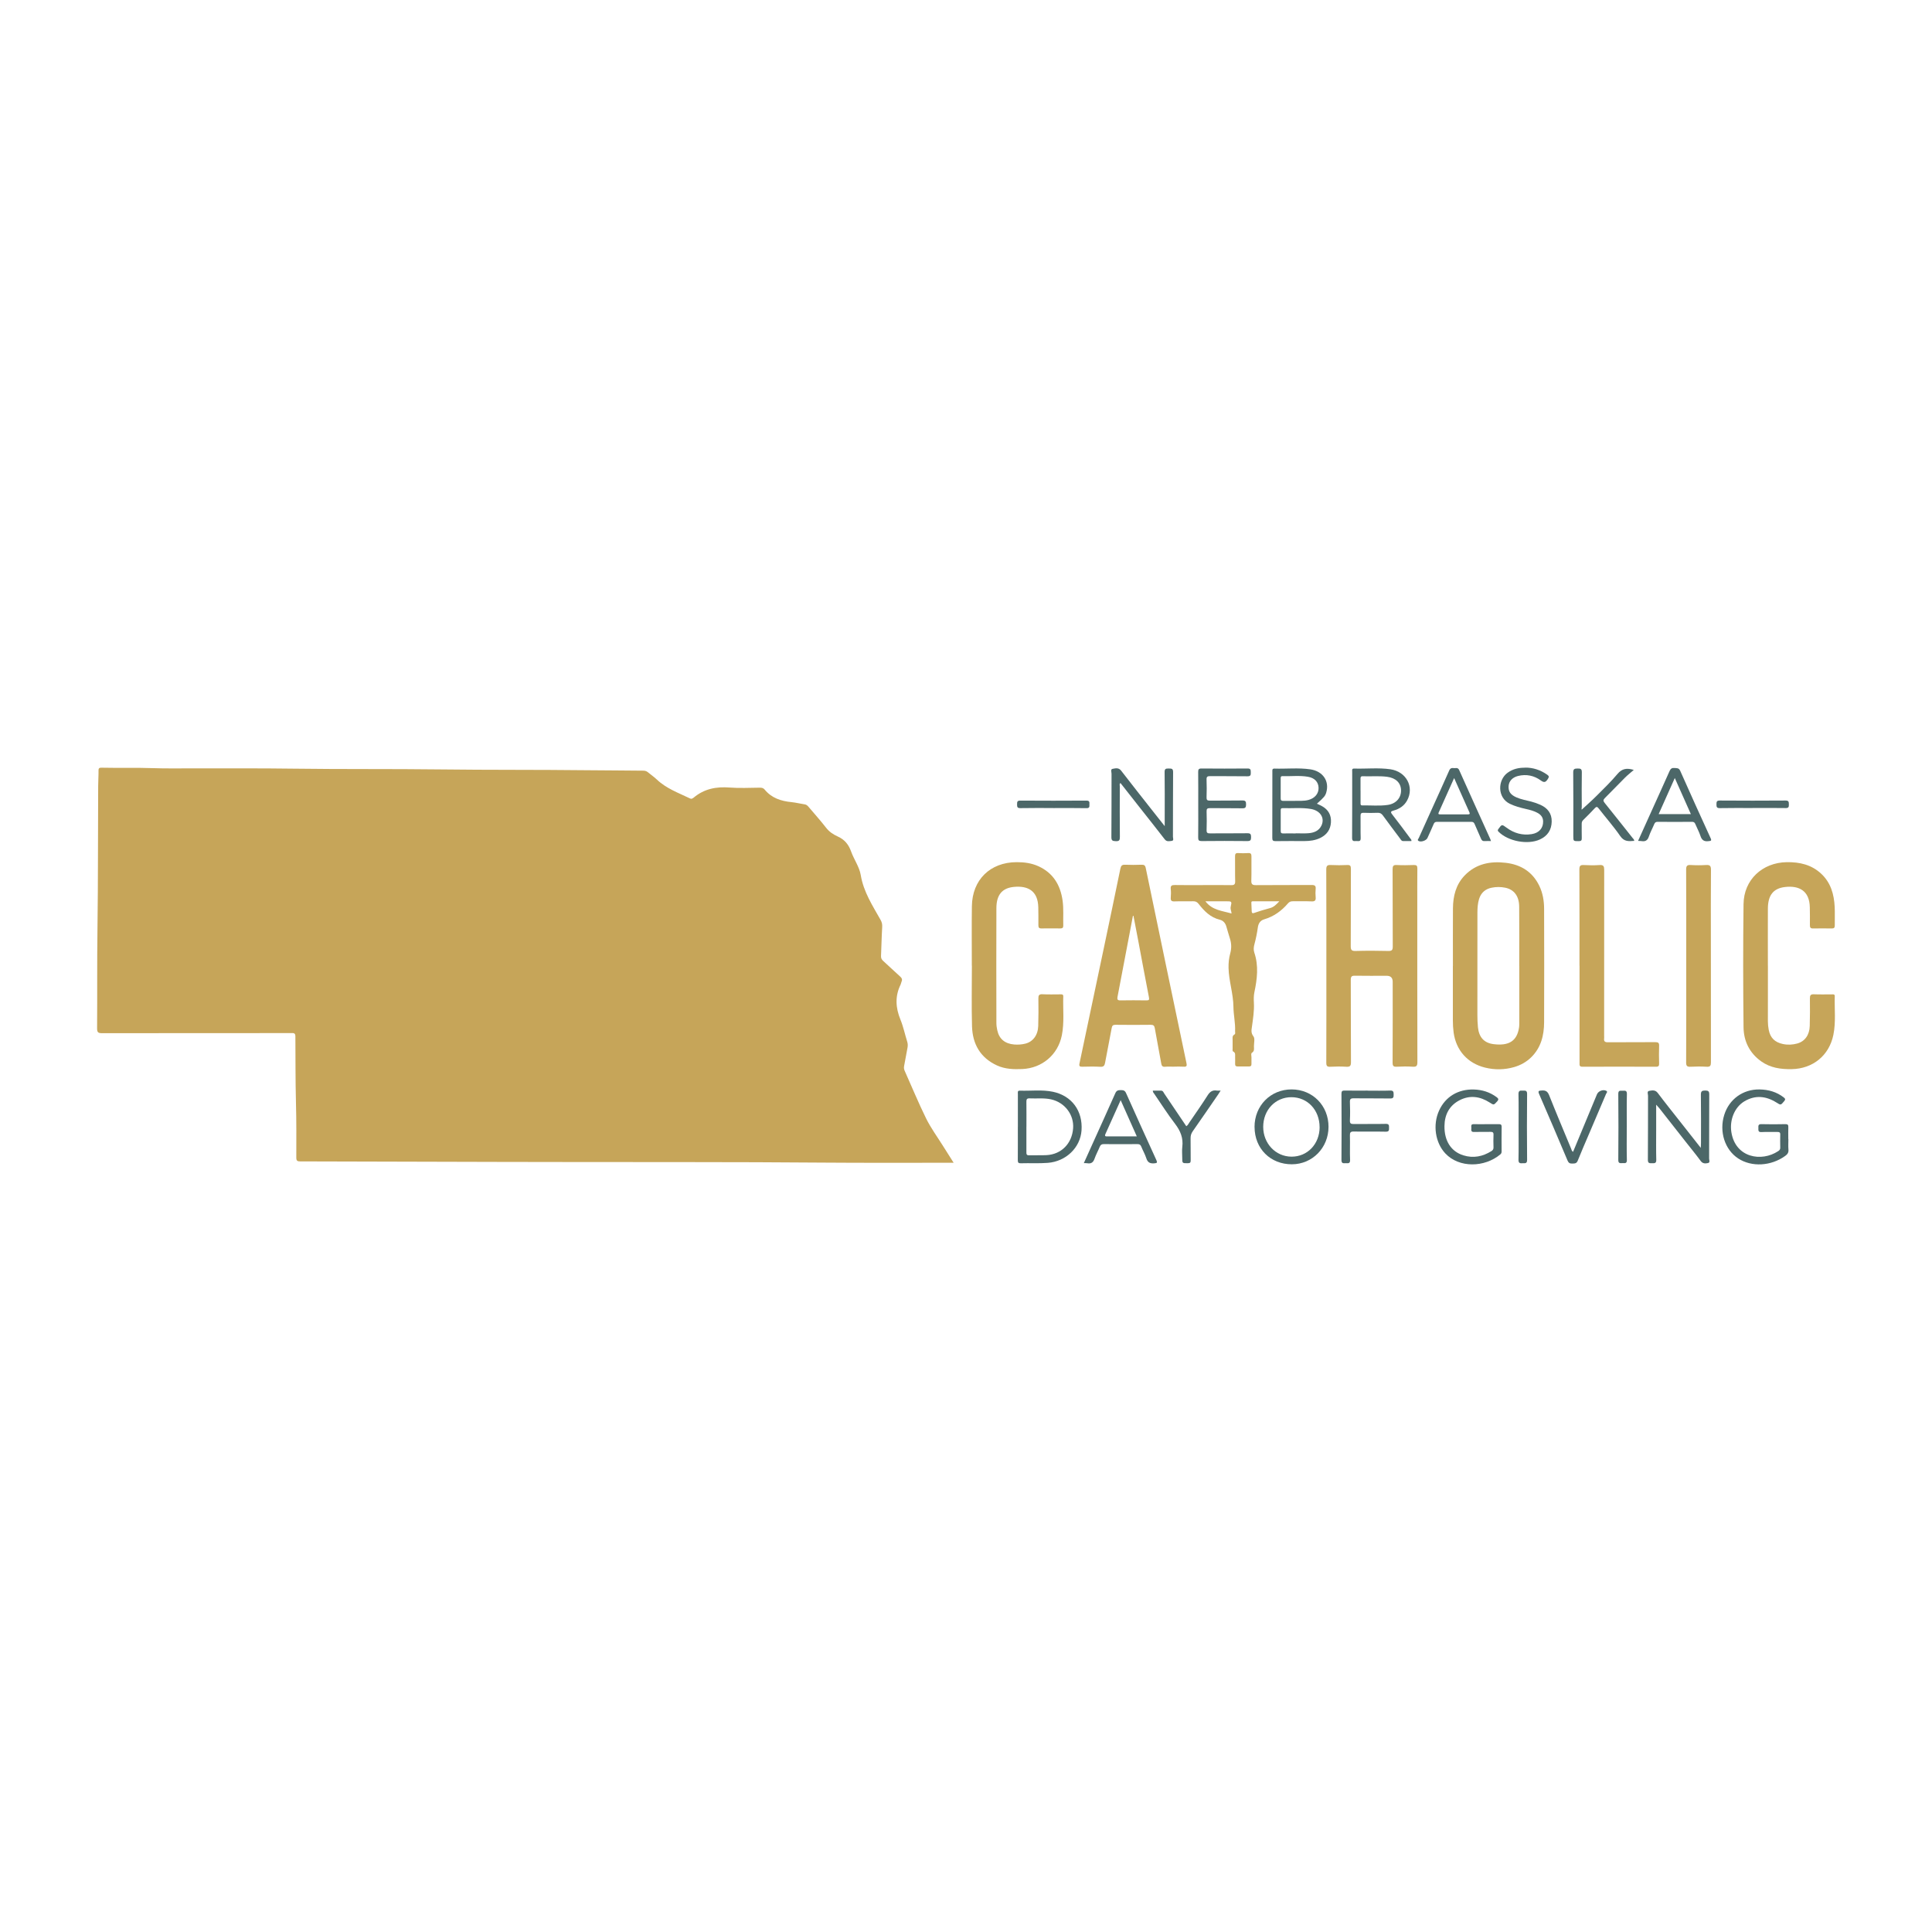 <?xml version="1.0" encoding="UTF-8"?>
<svg id="Layer_1" data-name="Layer 1" xmlns="http://www.w3.org/2000/svg" viewBox="0 0 1024 1024">
  <defs>
    <style>
      .cls-1 {
        fill: #4c6768;
      }

      .cls-2 {
        fill: #c6a559;
      }
    </style>
  </defs>
  <g id="Layer_1-2" data-name="Layer 1-2">
    <path class="cls-2" d="M505.5,616.289h-2.342c-22.421-.017-44.86.101-67.281-.084-46.797-.387-93.611-.219-140.408-.32-10.512-.017-21.006-.034-31.518-.051-34.955-.101-69.892-.202-104.847-.27-1.55,0-2.055-.354-2.055-2.005.017-9.77.084-19.541-.185-29.294-.303-11.64-.219-23.297-.303-34.938,0-1.971-1.028-1.769-2.274-1.769-33.405,0-66.81,0-100.214.051-2.072,0-2.628-.455-2.611-2.611.135-17.654-.051-35.308.202-52.946.354-25.117.219-50.233.371-75.367,0-2.763.219-5.509.185-8.271-.034-1.314.505-1.567,1.668-1.516,9.147.202,18.294-.084,27.458.236,6.654.236,13.325.101,19.996.118,18.109.034,36.235-.101,54.344.152,25.993.354,51.985.084,77.978.404,25.723.32,51.446.118,77.17.421,10.023.118,20.063.101,30.086.236,1.011,0,1.819.253,2.577.91,1.55,1.297,3.234,2.443,4.683,3.824,5.003,4.75,11.404,7.025,17.435,9.939.539.253,1.011.337,1.499-.034.152-.118.354-.202.505-.32,5.576-4.7,11.994-5.946,19.153-5.374,5.29.421,10.63.101,15.953.067,1.011,0,1.87.168,2.51.96,3.689,4.531,8.709,6.165,14.302,6.705,2.342.236,4.633.842,6.957,1.179.977.135,1.55.724,2.123,1.398,3.083,3.655,6.283,7.21,9.215,10.983,1.685,2.19,3.858,3.605,6.216,4.666,3.622,1.634,5.744,4.245,7.058,7.951,1.516,4.228,4.38,8.153,5.104,12.466,1.482,8.962,6.267,16.205,10.528,23.803.691,1.213.927,2.358.842,3.79-.32,5.104-.387,10.225-.623,15.329-.051,1.129.337,1.87,1.162,2.611,2.999,2.712,5.913,5.509,8.911,8.204.893.809,1.364,1.567.809,2.763-.219.489-.253,1.061-.489,1.533-3.049,6.182-2.678,12.297-.101,18.581,1.55,3.773,2.375,7.85,3.605,11.758.337,1.078.337,2.123.135,3.184-.59,3.234-1.179,6.486-1.802,9.72-.168.893-.051,1.701.337,2.544,3.773,8.406,7.26,16.947,11.337,25.201,2.527,5.104,5.946,9.754,8.979,14.605,1.786,2.847,3.588,5.694,5.643,8.928l.017-.051Z"/>
    <path class="cls-2" d="M770.077,511.931c0-10.175-.051-20.333.017-30.507.051-6.502,1.583-12.617,6.233-17.435,5.963-6.165,13.527-7.648,21.714-6.688,8.019.943,14.201,4.734,17.806,12.179,1.887,3.891,2.561,8.086,2.561,12.348.051,19.996.084,40.008,0,60.004-.034,6.974-1.651,13.493-6.89,18.598-2.561,2.493-5.626,4.178-9.029,5.155-5.071,1.449-10.242,1.533-15.363.27-9.282-2.274-15.38-9.147-16.677-18.598-.286-2.139-.404-4.279-.404-6.435.017-9.636,0-19.254,0-28.89h.034ZM805.284,511.981h-.051c0-10.512.084-21.006-.034-31.518-.067-5.559-2.729-8.996-7.378-9.956-2.392-.489-4.852-.489-7.227,0-3.369.674-5.643,2.695-6.671,6.031-.691,2.274-.842,4.633-.859,6.974-.017,18.176,0,36.37-.017,54.546,0,2.156.084,4.296.303,6.452.522,5.155,3.15,8.271,8.288,8.911,8.305,1.044,12.398-1.819,13.476-8.726.185-1.196.152-2.409.152-3.622v-29.092h.017Z"/>
    <path class="cls-2" d="M702.998,511.779c0-16.963.034-33.944-.051-50.907,0-2.021.59-2.493,2.476-2.392,2.881.152,5.795.135,8.675,0,1.55-.067,1.904.489,1.904,1.954-.051,13.679,0,27.34-.084,41.019,0,2.005.421,2.628,2.527,2.577,5.778-.168,11.573-.152,17.368,0,2.038.051,2.392-.606,2.375-2.476-.084-13.594,0-27.206-.084-40.817,0-1.735.371-2.358,2.207-2.257,3.015.168,6.064.101,9.08,0,1.415-.051,1.853.421,1.836,1.836-.067,6.064-.034,12.129-.034,18.176,0,28.149-.017,56.298.051,84.447,0,1.937-.455,2.577-2.426,2.443-2.813-.185-5.66-.152-8.473,0-1.735.084-2.257-.337-2.24-2.19.084-14.268.051-28.553.051-42.821,0-2.123-1.067-3.184-3.201-3.184-5.593,0-11.185.067-16.761-.034-1.752-.034-2.257.404-2.257,2.224.084,14.538,0,29.092.101,43.63,0,2.021-.573,2.493-2.476,2.392-2.813-.168-5.66-.152-8.473,0-1.668.084-2.123-.404-2.123-2.106.067-17.166.034-34.348.034-51.514h0Z"/>
    <path class="cls-2" d="M622.375,565.365c-1.617,0-3.234-.101-4.852.034-1.415.118-1.819-.472-2.038-1.735-1.095-6.216-2.325-12.415-3.403-18.631-.236-1.398-.741-1.887-2.207-1.87-6.199.084-12.382.067-18.581,0-1.331,0-1.836.371-2.072,1.701-1.112,6.149-2.392,12.264-3.504,18.412-.286,1.6-.809,2.24-2.577,2.139-3.15-.185-6.334-.101-9.484-.034-1.297.034-1.819-.236-1.516-1.685,4.363-20.568,8.692-41.154,13.022-61.722,2.914-13.864,5.829-27.745,8.675-41.625.32-1.567.926-2.089,2.51-2.021,2.881.135,5.795.101,8.675,0,1.364-.034,1.954.286,2.257,1.786,7.143,34.466,14.352,68.932,21.579,103.381.286,1.398.101,1.988-1.466,1.87-1.668-.118-3.369-.034-5.054-.034l.034.034ZM600.779,485.399h-.303c-.657,3.504-1.314,6.991-1.988,10.495-2.055,10.815-4.093,21.647-6.182,32.461-.27,1.398.051,1.904,1.567,1.87,4.582-.084,9.147-.067,13.729,0,1.381.017,1.634-.286,1.348-1.701-1.904-9.754-3.706-19.541-5.542-29.294-.876-4.616-1.769-9.215-2.645-13.813l.017-.017Z"/>
    <path class="cls-2" d="M937.034,511.88c0,9.838,0,19.659-.017,29.497,0,1.499.168,2.965.438,4.414.809,4.296,3.234,6.654,7.564,7.564,2.561.539,5.087.404,7.581-.286,4.009-1.112,6.469-4.498,6.603-9.332.135-4.852.152-9.703.084-14.538-.017-1.617.354-2.274,2.106-2.207,3.15.135,6.334.034,9.484.051.691,0,1.617-.236,1.583.96-.202,6.856.657,13.746-.741,20.535-2.257,10.95-10.899,17.924-22.085,18.126-5.778.101-11.27-.657-16.121-4.093-6.233-4.43-9.316-10.747-9.4-18.126-.236-21.748-.269-43.495,0-65.243.152-12.937,9.973-22.034,22.91-22.236,6.856-.101,13.123,1.348,18.244,6.115,5.104,4.75,6.839,10.966,7.159,17.671.152,3.218,0,6.469.051,9.703.017,1.213-.371,1.685-1.617,1.651-3.302-.051-6.603-.067-9.888,0-1.381.034-1.701-.539-1.685-1.802.051-3.167,0-6.334-.051-9.484-.168-8.777-5.795-11.556-13.173-10.68-6.233.741-9.012,4.414-9.046,11.455-.051,10.107,0,20.198,0,30.305l.017-.017Z"/>
    <path class="cls-2" d="M515.086,511.813c0-10.512-.118-21.006.034-31.518.185-14.016,9.72-23.281,23.702-23.331,4.026-.017,7.917.505,11.59,2.173,7.749,3.538,11.59,9.888,12.769,18.092.64,4.43.236,8.878.371,13.308.034,1.145-.387,1.55-1.516,1.55-3.369-.034-6.738-.051-10.09,0-1.297.017-1.583-.539-1.583-1.701.034-3.167,0-6.334-.051-9.484-.185-9.046-5.845-11.489-12.87-10.832-6.267.59-9.299,4.195-9.332,11.202-.084,20.333-.034,40.665,0,61.015,0,1.263.202,2.561.472,3.79.994,4.599,4.06,7.126,8.996,7.53,1.954.152,3.908.034,5.812-.438,4.077-.994,6.721-4.464,6.89-9.349.152-4.852.168-9.703.084-14.538-.034-1.701.337-2.409,2.224-2.308,3.15.168,6.334.051,9.484.051.758,0,1.533-.067,1.482,1.078-.219,6.907.623,13.881-.775,20.737-2.089,10.242-10.461,17.3-20.939,17.772-4.599.202-9.164.051-13.443-1.92-8.844-4.077-12.937-11.388-13.207-20.754-.303-10.697-.067-21.411-.067-32.125h-.034Z"/>
    <path class="cls-2" d="M637.536,469.11c4.986,0,9.973-.067,14.959.034,1.634.034,2.224-.371,2.173-2.106-.118-4.38,0-8.76-.067-13.14,0-1.247.253-1.853,1.668-1.752,1.735.118,3.504.118,5.256,0,1.499-.101,1.786.505,1.769,1.853-.067,4.245.084,8.49-.067,12.735-.067,2.005.606,2.426,2.51,2.409,9.838-.101,19.659,0,29.497-.084,1.718,0,2.257.505,2.089,2.156-.135,1.398-.135,2.83,0,4.245.168,1.718-.32,2.375-2.173,2.291-3.285-.168-6.603,0-9.905-.067-1.112-.017-1.887.303-2.611,1.145-3.403,3.959-7.496,6.94-12.55,8.423-2.19.64-3.116,2.257-3.403,4.312-.421,2.999-1.011,5.963-1.802,8.878-.404,1.466-.556,2.999-.084,4.397,2.392,7.041,1.533,14.066.051,21.091-.387,1.87-.354,3.757-.253,5.643.219,4.279-.472,8.44-1.044,12.651-.236,1.685-.606,3.268.792,5.054.893,1.145.27,3.504.27,5.306,0,1.213.371,2.493-1.061,3.403-.64.404-.236,1.533-.253,2.325-.034,1.213-.034,2.426,0,3.639.034.96-.404,1.314-1.348,1.297-1.954-.034-3.908-.034-5.862,0-1.011.017-1.499-.337-1.449-1.398.051-1.28,0-2.561,0-3.841,0-.994.219-2.038-.96-2.645-.573-.303-.371-.96-.371-1.482-.017-1.482-.034-2.965,0-4.447.034-1.145-.387-2.409,1.044-3.184.522-.286.253-1.129.27-1.718.202-4.329-.842-8.591-.876-12.836-.067-7.058-2.443-13.746-2.594-20.737-.051-2.577.202-5.104.876-7.564.724-2.611.724-5.155-.084-7.749-.691-2.173-1.314-4.38-1.954-6.57-.522-1.819-1.651-3.167-3.47-3.605-4.969-1.213-8.271-4.582-11.236-8.406-.792-1.011-1.617-1.415-2.881-1.381-3.302.084-6.603-.067-9.905.067-1.685.067-2.089-.539-1.971-2.055.118-1.466.168-2.982,0-4.447-.219-1.887.573-2.207,2.274-2.173,4.919.101,9.838.034,14.757.034h-.017ZM678.067,477.701h-14.032c-.539,0-.842.152-.792.825.118,1.466.067,2.965.185,4.43.051.606.084,1.331,1.23.943,2.78-.96,5.593-1.836,8.44-2.577,2.123-.539,3.47-2.038,4.969-3.622h0ZM652.748,484.186c-.051-1.23-.741-2.308-.455-3.554.657-2.931.64-2.931-2.476-2.931h-10.916c3.605,4.801,8.979,5.037,13.864,6.486h-.017Z"/>
    <path class="cls-2" d="M837.156,511.88c0-17.031.034-34.062-.051-51.093,0-1.92.573-2.392,2.375-2.291,2.746.135,5.525.202,8.271,0,2.173-.168,2.51.674,2.51,2.611-.051,29.278-.034,58.572-.034,87.85,0,.472.051.943,0,1.415-.219,1.6.421,2.072,2.038,2.055,8.339-.067,16.694,0,25.032-.067,1.533,0,2.156.32,2.072,1.988-.135,3.083-.084,6.199,0,9.282.034,1.247-.253,1.769-1.651,1.769-12.988-.051-25.976-.067-38.964,0-1.735,0-1.567-.893-1.567-2.021v-51.497h-.034Z"/>
    <path class="cls-2" d="M893.74,511.796c0-16.98.034-33.944-.051-50.924,0-2.005.573-2.51,2.476-2.392,2.678.168,5.391.168,8.069,0,1.988-.118,2.628.387,2.611,2.51-.118,12.466-.051,24.915-.051,37.38,0,21.562-.017,43.108.034,64.67,0,1.786-.371,2.476-2.308,2.358-2.813-.168-5.66-.152-8.473,0-1.769.084-2.375-.337-2.358-2.274.084-17.115.051-34.213.051-51.328Z"/>
    <path class="cls-1" d="M697.961,425.968c.943.438,1.853.825,2.712,1.297,3.386,1.887,5.003,4.75,4.75,8.642-.253,3.858-2.224,6.536-5.626,8.204-2.662,1.297-5.508,1.668-8.423,1.668-5.121,0-10.225-.051-15.346.034-1.348.017-1.701-.387-1.685-1.701.051-11.708.034-23.415.034-35.123,0-.792-.185-1.668,1.129-1.617,6.317.202,12.668-.522,18.934.387,6.721.96,10.259,6.233,8.507,12.247-.522,1.819-1.145,2.577-4.969,5.98l-.017-.017ZM686.759,441.719v-.051c2.224,0,4.447.135,6.654-.034,2.931-.219,5.61-1.196,6.974-4.06,1.92-4.026-.606-7.968-5.61-8.81-4.953-.842-9.939-.253-14.908-.438-.977-.034-1.078.489-1.061,1.263.017,3.639.034,7.277,0,10.899,0,.994.371,1.28,1.314,1.247,2.224-.051,4.447,0,6.671,0l-.034-.017ZM686.405,424.452c2.089-.067,4.649.219,7.159-.472,3.386-.927,5.407-3.403,5.306-6.452-.101-3.066-2.072-5.222-5.643-5.829-4.464-.775-8.979-.168-13.476-.337-.876-.034-.96.472-.96,1.162,0,3.554.034,7.126,0,10.68,0,.977.387,1.297,1.314,1.28,1.954-.034,3.891,0,6.3,0v-.034Z"/>
    <path class="cls-1" d="M539.495,597.338v-17.57c0-.741-.303-1.752,1.044-1.701,5.845.219,11.725-.623,17.519.59,10.023,2.106,15.902,10.124,15.178,20.484-.64,9.147-8.238,16.441-17.873,17.199-4.767.371-9.551.067-14.336.219-1.297.034-1.567-.455-1.567-1.634.051-5.862.017-11.725.017-17.57l.017-.017ZM544.009,597.22c0,4.515.017,9.029,0,13.527,0,1.028.135,1.617,1.398,1.583,3.1-.084,6.199.067,9.282-.084,7.867-.421,13.476-6.132,14.083-14.201.539-7.193-4.38-13.695-11.623-15.346-3.79-.859-7.648-.354-11.455-.539-1.364-.067-1.701.472-1.685,1.752.067,4.447.017,8.878.017,13.325l-.017-.017Z"/>
    <path class="cls-1" d="M617.321,437.912v-5.475c0-7.749.067-15.481-.051-23.23-.034-1.819.758-1.904,2.139-1.87,1.314.051,2.375-.185,2.358,1.87-.101,11.438-.034,22.893-.084,34.331,0,.741.64,2.021-.674,2.156-1.23.118-2.594.573-3.672-.825-4.481-5.812-9.046-11.539-13.594-17.3-3.285-4.178-6.57-8.339-9.871-12.55-.674.539-.354,1.179-.354,1.718-.017,8.962-.067,17.907.034,26.869.017,1.752-.371,2.308-2.19,2.224-1.617-.067-2.325-.219-2.308-2.156.118-11.169.034-22.354.084-33.523,0-.91-.64-2.443.539-2.645,1.482-.253,3.201-.809,4.565.977,5.778,7.53,11.691,14.942,17.553,22.405,1.735,2.19,3.47,4.38,5.542,7.008l-.017.017Z"/>
    <path class="cls-1" d="M877.804,585.462v13.527c0,5.256-.084,10.512.051,15.751.051,1.937-.977,1.786-2.257,1.802-1.314,0-2.207.084-2.19-1.836.101-11.303.034-22.624.084-33.927,0-.876-.691-2.375.606-2.594,1.516-.253,3.218-.674,4.548,1.112,3.925,5.222,8.019,10.309,12.045,15.431,3.487,4.43,6.974,8.844,10.764,13.679.051-1.162.101-1.853.101-2.544,0-8.558.067-17.098-.051-25.656-.017-1.87.606-2.19,2.291-2.207,1.668,0,2.156.421,2.139,2.123-.067,11.303-.017,22.624-.067,33.944,0,.809.691,2.123-.64,2.392-1.314.253-2.712.387-3.79-1.078-2.594-3.521-5.374-6.89-8.086-10.343-4.616-5.879-9.231-11.741-13.847-17.62-.404-.505-.859-.977-1.718-1.937l.017-.017Z"/>
    <path class="cls-1" d="M748.06,445.778c-1.415,0-2.864-.034-4.312,0-.943.034-1.23-.724-1.651-1.28-3.066-4.093-6.149-8.17-9.147-12.297-.758-1.044-1.567-1.466-2.847-1.398-2.426.101-4.852.101-7.26,0-1.297-.051-1.752.303-1.718,1.668.084,3.908-.067,7.816.067,11.708.084,2.139-1.297,1.533-2.392,1.583-1.112.051-2.173.303-2.156-1.6.084-11.708.034-23.415.051-35.14,0-.741-.32-1.718,1.061-1.668,6.384.202,12.803-.539,19.153.371,8.473,1.23,12.769,9.366,8.911,16.509-1.567,2.897-4.127,4.548-7.227,5.391-1.381.371-1.735.708-.708,2.021,3.319,4.245,6.502,8.574,9.72,12.887.219.303.59.556.472,1.247h-.017ZM721.124,419.044v6.469c0,.674-.101,1.398.943,1.381,4.515-.101,9.046.387,13.51-.27,4.43-.657,7.109-3.841,7.008-7.8-.101-3.908-2.796-6.502-7.395-7.109-4.296-.556-8.608-.118-12.904-.286-1.078-.034-1.196.505-1.179,1.364.034,2.089,0,4.178,0,6.267l.017-.017Z"/>
    <path class="cls-1" d="M664.927,597.372c-.034-11.32,8.49-19.979,19.659-19.962,11.135.017,19.575,8.591,19.558,19.844-.017,11.101-8.541,19.81-19.406,19.844-11.388.034-19.76-8.305-19.794-19.726h-.017ZM699.41,597.405c0-9.063-6.401-15.869-14.959-15.869-8.473,0-14.925,6.789-14.925,15.717,0,8.793,6.553,15.734,14.942,15.801,8.49.067,14.942-6.688,14.959-15.65h-.017Z"/>
    <path class="cls-1" d="M787.866,595.839c2.156,0,4.312.034,6.469,0,1.044-.034,1.583.168,1.567,1.415-.067,4.312-.034,8.625-.017,12.937,0,.623-.084,1.145-.606,1.6-8.423,7.109-21.95,7.328-29.244-.472-5.306-5.694-6.738-15.077-3.302-22.657,3.335-7.395,10.124-11.438,18.446-11.202,4.447.135,8.44,1.381,12.028,4.026.994.724,1.28,1.247.303,2.308-1.836,1.988-1.718,1.988-3.992.539-5.071-3.234-10.461-3.992-15.885-1.196-5.458,2.813-7.968,7.648-8.035,13.695-.101,7.901,3.538,13.527,10.04,15.532,5.29,1.634,10.225.64,14.858-2.257.741-.472,1.129-1.028,1.095-1.971-.067-2.224-.101-4.447,0-6.671.067-1.314-.472-1.567-1.651-1.55-2.897.067-5.795-.051-8.675.051-1.668.067-1.482-.96-1.415-1.954.067-.943-.539-2.274,1.364-2.19,2.224.101,4.447.017,6.671.017h-.017Z"/>
    <path class="cls-1" d="M947.882,603.706c0,1.887-.135,3.79.034,5.66.135,1.567-.539,2.443-1.735,3.302-7.513,5.424-17.755,5.997-24.881,1.348-7.126-4.649-10.192-14.235-7.412-23.112,2.628-8.372,9.989-13.628,18.732-13.476,4.717.084,9.012,1.297,12.786,4.211.893.691.977,1.145.219,2.038-1.836,2.173-1.735,2.139-4.11.657-5.509-3.453-11.253-4.026-16.964-.606-5.222,3.116-7.917,9.922-6.89,16.357,2.173,13.594,15.986,15.902,24.813,10.04.64-.421,1.112-.893,1.095-1.769-.051-2.358-.067-4.717,0-7.075.034-1.129-.522-1.331-1.482-1.314-2.83.034-5.66-.101-8.49.051-1.904.101-1.583-1.061-1.617-2.19-.051-1.162-.084-2.055,1.6-2.005,4.245.118,8.49.084,12.718,0,1.297-.017,1.6.438,1.55,1.634-.084,2.089-.017,4.178-.017,6.267l.051-.017Z"/>
    <path class="cls-1" d="M635.093,426.541c0-5.795.034-11.573-.034-17.368,0-1.331.253-1.853,1.735-1.853,8.136.067,16.29.084,24.426,0,1.786-.017,1.685.876,1.718,2.089.034,1.314-.051,2.072-1.769,2.038-6.587-.118-13.19,0-19.777-.084-1.533-.017-1.954.387-1.887,1.904.118,3.1.101,6.199,0,9.282-.051,1.398.32,1.819,1.769,1.802,5.711-.084,11.438.034,17.166-.084,1.668-.034,2.021.505,2.005,2.055-.017,1.449-.219,2.139-1.954,2.089-5.711-.118-11.438,0-17.166-.084-1.398-.017-1.853.32-1.802,1.769.101,3.302.118,6.603,0,9.888-.051,1.499.522,1.735,1.836,1.718,6.587-.067,13.19.034,19.777-.067,1.701-.034,1.954.59,1.954,2.072,0,1.466-.236,2.089-1.937,2.072-8.069-.101-16.155-.084-24.224,0-1.533,0-1.887-.421-1.87-1.904.084-5.795.034-11.573.034-17.368v.034Z"/>
    <path class="cls-1" d="M574.466,616.441c1.516-3.352,2.948-6.502,4.363-9.669,4.11-9.113,8.271-18.21,12.314-27.357.674-1.516,1.6-1.634,2.965-1.634,1.314,0,2.123.202,2.746,1.617,5.273,11.826,10.63,23.617,16.02,35.409.657,1.449.421,1.668-1.129,1.786-2.207.168-3.453-.455-4.161-2.662-.691-2.156-1.87-4.161-2.712-6.267-.387-.994-.96-1.263-1.971-1.263-5.98.034-11.977.051-17.957,0-1.145,0-1.651.455-2.072,1.449-.859,2.106-1.988,4.127-2.729,6.267-.691,1.988-1.819,2.796-3.874,2.426-.505-.084-1.028-.051-1.819-.084l.017-.017ZM602.531,602.307c-2.864-6.452-5.626-12.617-8.558-19.204-2.83,6.3-5.475,12.146-8.103,18.008-.27.606-.354,1.196.64,1.196h16.02,0Z"/>
    <path class="cls-1" d="M838.318,429.169c2.561-2.375,5.239-4.7,7.732-7.193,3.858-3.858,7.8-7.648,11.287-11.809,2.342-2.796,4.919-3.234,8.608-2.089-1.55,1.348-3.184,2.628-4.649,4.077-3.571,3.554-7.041,7.244-10.63,10.781-.96.96-1.044,1.533-.168,2.611,4.986,6.182,9.905,12.415,14.841,18.631.32.404.792.724.859,1.499-2.864.236-5.34.522-7.429-2.527-3.504-5.087-7.631-9.737-11.421-14.639-.792-1.028-1.23-1.061-2.106-.118-1.954,2.123-4.009,4.178-6.081,6.199-.64.623-.842,1.28-.825,2.139.034,2.493-.051,4.986.034,7.479.034,1.23-.32,1.617-1.583,1.617-2.897,0-2.897.067-2.897-2.864,0-11.169.067-22.354-.051-33.523-.017-2.021.809-2.072,2.358-2.106,1.567-.034,2.24.219,2.207,2.038-.118,6.064-.051,12.112-.034,18.176,0,.64-.202,1.314,0,1.634l-.051-.017Z"/>
    <path class="cls-1" d="M790.207,445.778c-1.179,0-2.257-.067-3.302.017-1.044.084-1.55-.337-1.937-1.28-1.078-2.611-2.325-5.155-3.386-7.749-.371-.91-.876-1.179-1.802-1.179-6.048.034-12.112.034-18.16,0-.977,0-1.398.354-1.769,1.23-1.044,2.476-2.19,4.902-3.285,7.362-.606,1.348-3.504,2.325-4.717,1.533-.809-.522-.067-1.095.135-1.533,2.24-5.037,4.515-10.04,6.789-15.06,3.133-6.907,6.283-13.813,9.349-20.754.522-1.196,1.297-1.415,2.375-1.263,1.028.135,2.207-.505,2.897,1.044,5.475,12.264,11.034,24.493,16.559,36.723.101.236.152.489.286.927l-.034-.017ZM770.717,412.39c-2.763,6.149-5.391,12.045-8.035,17.924-.286.64-.691,1.314.556,1.314h14.959c.741,0,.977-.303.657-.994-2.678-5.997-5.357-12.011-8.136-18.244h0Z"/>
    <path class="cls-1" d="M868.219,445.677c2.426-5.407,4.801-10.646,7.176-15.902,3.184-7.041,6.384-14.066,9.518-21.124.556-1.247,1.247-1.735,2.594-1.6,1.23.135,2.325-.152,3.049,1.516,5.273,11.91,10.663,23.786,16.088,35.628.708,1.533.101,1.482-1.145,1.634-2.325.286-3.521-.573-4.228-2.78-.708-2.156-1.836-4.178-2.712-6.283-.354-.859-.825-1.196-1.786-1.179-6.064.051-12.112.051-18.176,0-.943,0-1.432.303-1.802,1.179-.926,2.24-2.123,4.363-2.881,6.654-.691,2.072-1.904,2.695-3.891,2.375-.505-.084-1.044-.067-1.786-.101l-.017-.017ZM887.676,412.374c-2.999,6.705-5.761,12.87-8.558,19.137h17.081c-2.813-6.317-5.559-12.483-8.524-19.137h0Z"/>
    <path class="cls-1" d="M808.333,406.848c4.077-.051,8.103,1.196,11.741,3.773,1.028.724.994,1.196.337,2.224-1.078,1.651-1.836,2.224-3.757.809-3.571-2.611-7.715-3.453-12.061-2.375-3.049.758-4.852,2.813-5.003,5.357-.168,2.881.977,4.582,4.127,5.98,2.544,1.112,5.273,1.55,7.934,2.257,1.617.421,3.218.994,4.734,1.668,3.841,1.701,6.132,4.582,6.048,8.911-.084,4.464-2.24,7.665-6.3,9.501-6.452,2.931-16.812.943-21.849-4.11-.556-.556-.539-.876-.084-1.482,1.819-2.51,1.802-2.527,4.329-.657,3.959,2.931,8.372,4.178,13.291,3.403,3.925-.623,6.149-3.201,6.064-6.789-.051-2.055-1.095-3.403-2.763-4.363-2.005-1.162-4.228-1.701-6.452-2.207-2.881-.657-5.711-1.415-8.406-2.712-6.789-3.268-6.502-12.685-1.162-16.492,2.678-1.92,5.677-2.695,9.282-2.645l-.051-.051Z"/>
    <path class="cls-1" d="M724.88,578.067c3.976,0,7.951.101,11.91-.051,1.853-.067,1.853.809,1.87,2.173,0,1.348-.101,2.055-1.802,2.021-6.452-.101-12.921,0-19.389-.084-1.6-.017-2.055.438-1.988,2.005.118,3.234.152,6.469,0,9.686-.084,1.701.556,1.954,2.038,1.937,5.66-.084,11.303.051,16.964-.084,1.769-.034,1.752.809,1.735,2.072,0,1.23.067,2.106-1.718,2.072-5.643-.135-11.303.034-16.964-.084-1.735-.034-2.106.522-2.055,2.139.118,4.312-.084,8.625.084,12.921.084,2.055-1.078,1.735-2.274,1.718-1.162,0-2.308.371-2.291-1.701.101-11.708.084-23.432,0-35.14,0-1.415.472-1.668,1.735-1.651,4.043.067,8.069.017,12.112.017l.034.034Z"/>
    <path class="cls-1" d="M833.753,610.511c4.228-10.175,8.456-20.333,12.668-30.49.708-1.718,3.201-2.729,4.868-1.904,1.011.505.185,1.179-.034,1.668-2.999,7.109-6.048,14.218-9.08,21.31-2.005,4.7-4.06,9.366-5.946,14.1-.606,1.516-1.567,1.482-2.83,1.516-1.297.051-2.005-.27-2.561-1.583-4.953-11.758-9.956-23.5-15.043-35.19-.809-1.853-.118-1.836,1.398-1.954,2.139-.168,3.116.573,3.925,2.611,3.74,9.417,7.682,18.766,11.573,28.132.253.606.32,1.314,1.044,1.769l.017.017Z"/>
    <path class="cls-1" d="M611.038,578.067h4.38c1.011,0,1.247.927,1.685,1.567,3.891,5.727,7.749,11.472,11.657,17.284.842-.522,1.196-1.331,1.651-2.021,3.251-4.767,6.603-9.501,9.686-14.386,1.247-1.954,2.628-2.864,4.885-2.476.505.084,1.044,0,1.988,0-.539.842-.893,1.449-1.28,2.005-4.498,6.536-8.979,13.072-13.527,19.575-.825,1.162-1.145,2.325-1.129,3.723.067,3.908,0,7.799.051,11.708.017,1.162-.354,1.466-1.482,1.482-2.999.034-2.999.084-2.999-2.982,0-1.887-.202-3.79.034-5.643.59-4.683-.96-8.49-3.79-12.196-3.925-5.121-7.395-10.579-11.034-15.902-.32-.472-.825-.876-.792-1.752l.017.017Z"/>
    <path class="cls-1" d="M804.88,597.304c0-5.778.084-11.573-.051-17.351-.034-1.786.691-2.021,2.123-1.904,1.196.101,2.459-.421,2.443,1.769-.118,11.64-.118,23.281,0,34.921.017,2.19-1.213,1.718-2.426,1.802-1.381.101-2.19-.051-2.139-1.87.135-5.778.051-11.573.051-17.351v-.017Z"/>
    <path class="cls-1" d="M862.222,597.422c0,5.795-.101,11.59.051,17.385.051,2.072-1.162,1.634-2.308,1.668-1.213.034-2.274.286-2.24-1.735.118-11.657.101-23.314,0-34.955-.017-2.072,1.162-1.634,2.308-1.668,1.213-.034,2.308-.286,2.257,1.735-.152,5.862-.051,11.725-.051,17.587l-.017-.017Z"/>
    <path class="cls-1" d="M928.897,428.276c-5.778,0-11.556-.067-17.334.051-1.685.034-1.802-.674-1.802-2.005,0-1.297.067-2.038,1.769-2.021,11.623.084,23.247.084,34.887,0,1.786,0,1.685.876,1.718,2.089.034,1.263-.135,1.937-1.701,1.904-5.845-.101-11.691-.034-17.536-.034v.017Z"/>
    <path class="cls-1" d="M558.345,428.276c-5.845,0-11.691-.067-17.536.051-1.769.034-1.718-.825-1.735-2.072,0-1.23.084-1.937,1.685-1.92,11.691.067,23.382.084,35.072,0,1.718,0,1.617.842,1.583,1.971-.034,1.044.27,2.072-1.533,2.038-5.845-.118-11.691-.051-17.536-.051v-.017Z"/>
  </g>
</svg>